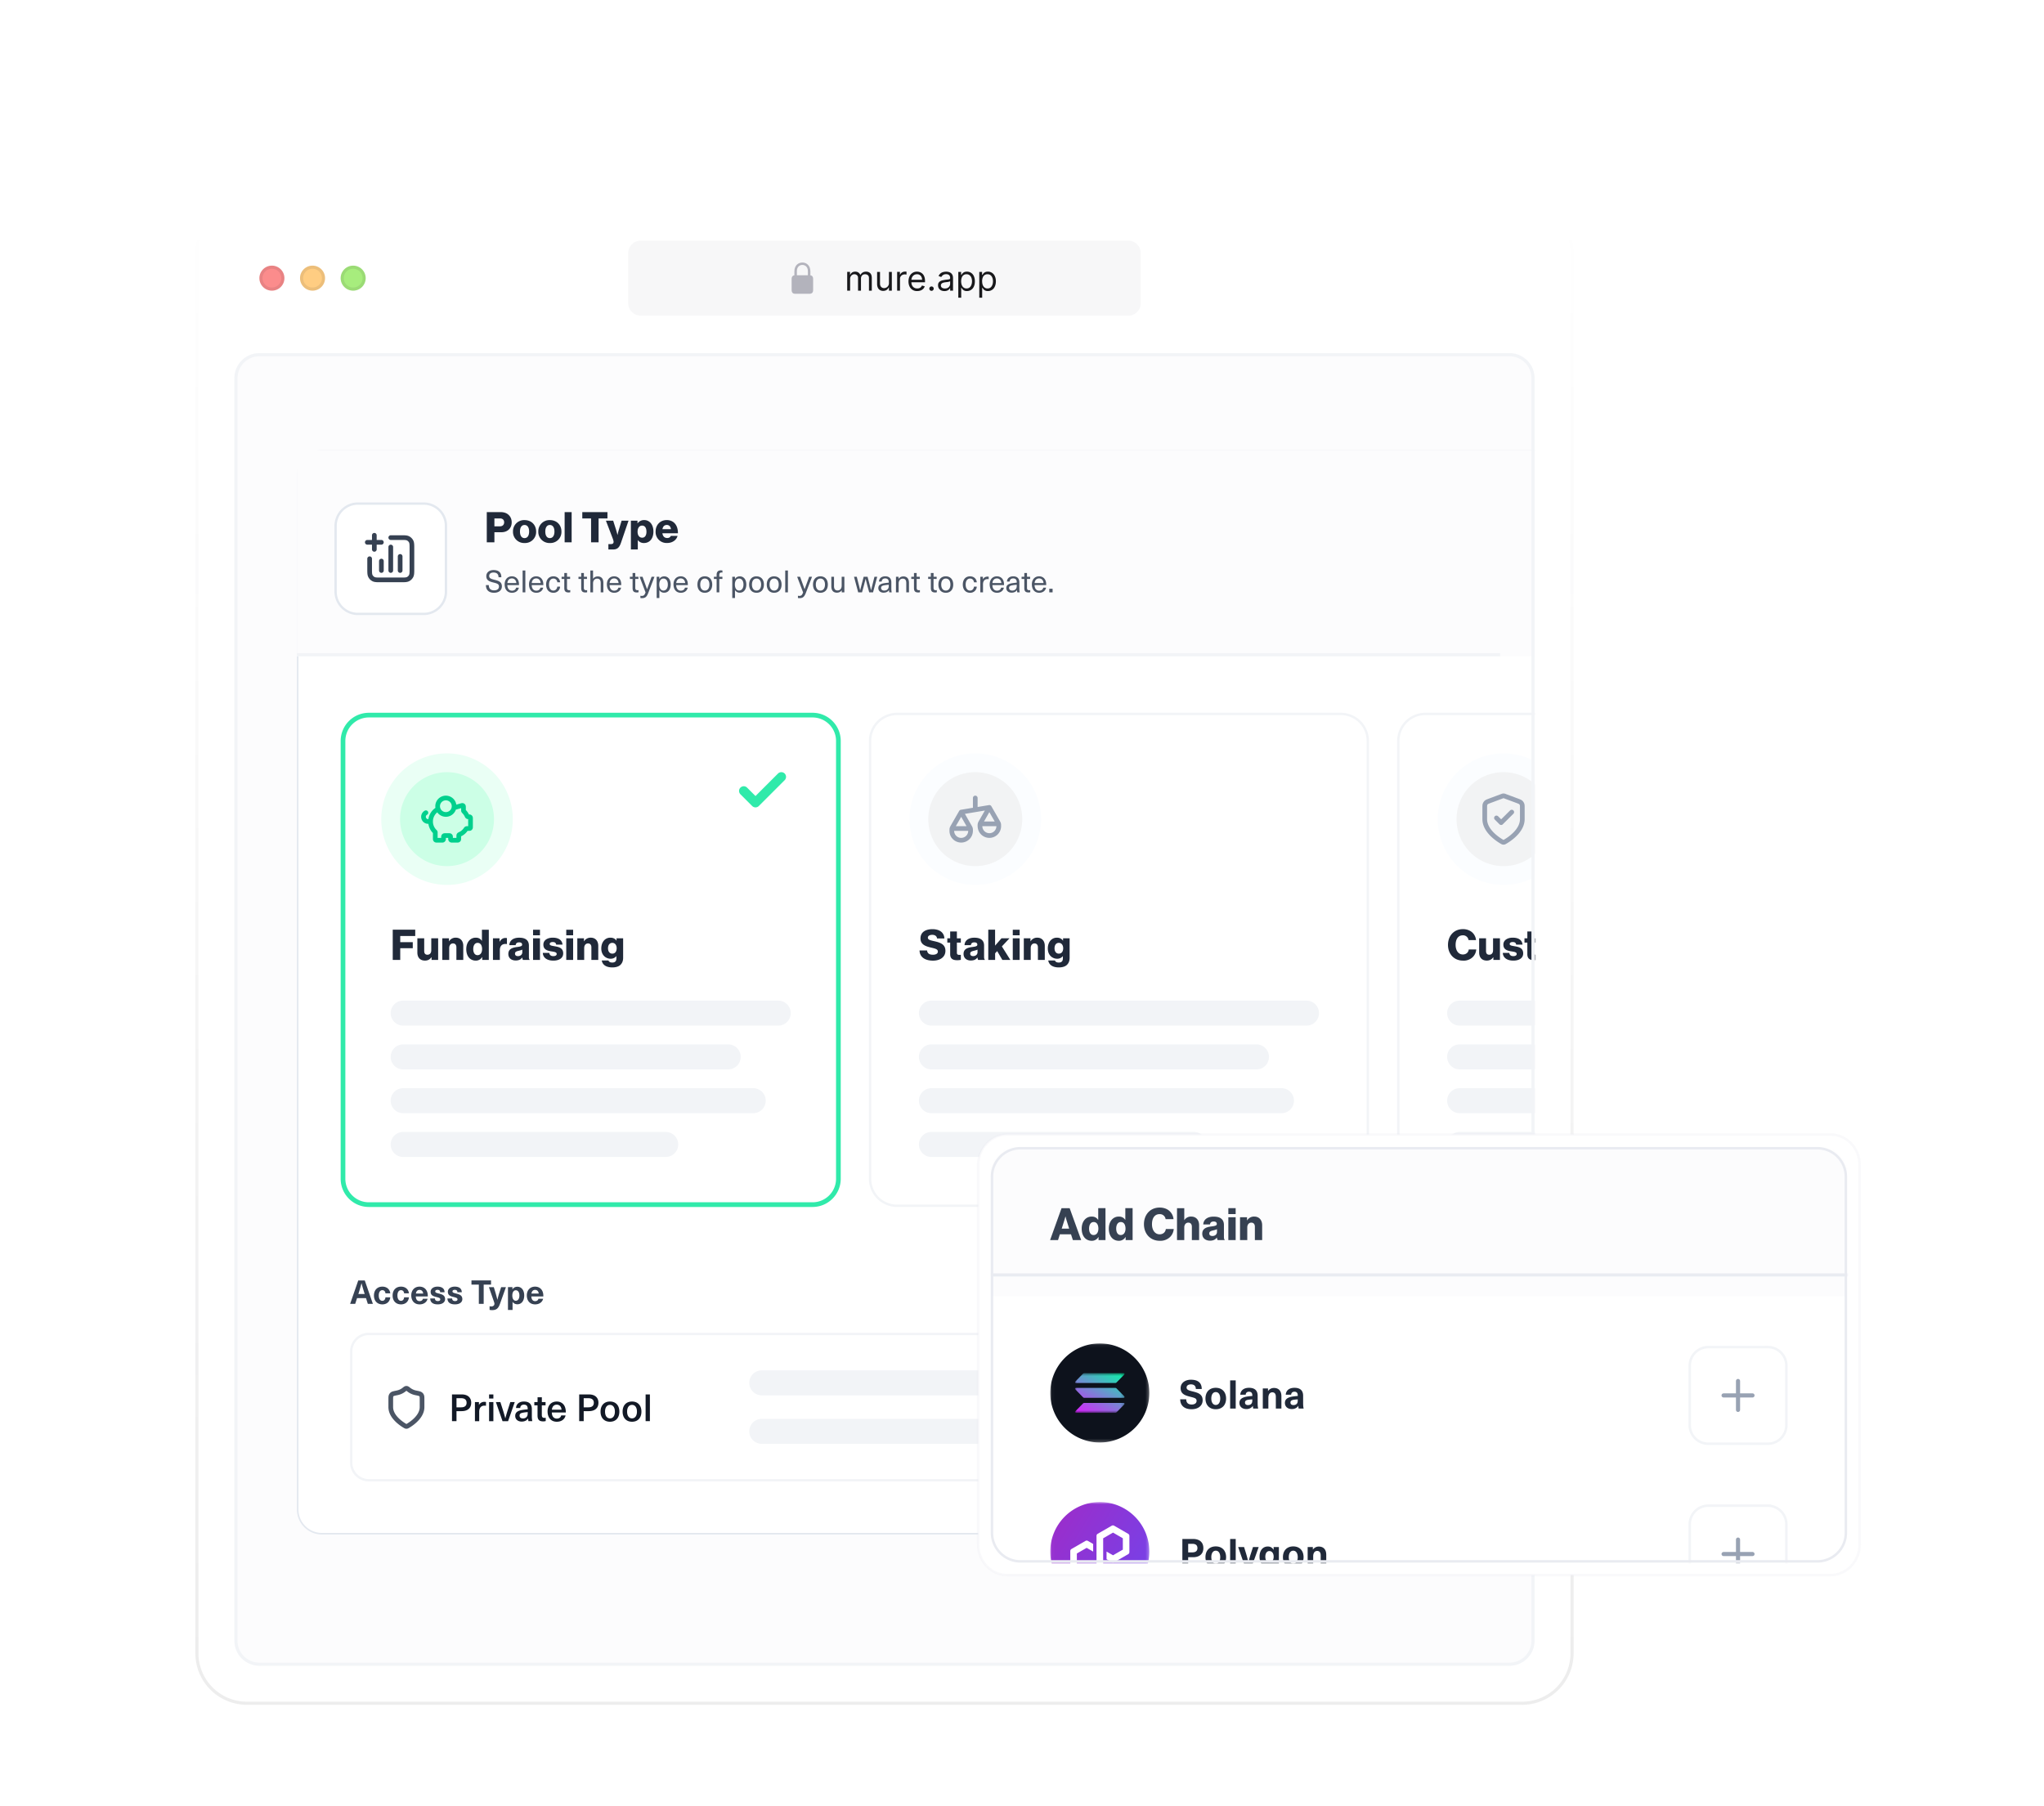 <svg width="654" height="578" fill="none" xmlns="http://www.w3.org/2000/svg"><g clip-path="url(#a)"><g filter="url(#b)"><path d="M487 49H79a16 16 0 0 0-16 16v448a16 16 0 0 0 16 16h408a16 16 0 0 0 16-16V65a16 16 0 0 0-16-16Z" fill="#fff"/><path d="M487 49H79a16 16 0 0 0-16 16v448a16 16 0 0 0 16 16h408a16 16 0 0 0 16-16V65a16 16 0 0 0-16-16Z" stroke="url(#c)" stroke-opacity=".08"/><mask id="d" style="mask-type:luminance" maskUnits="userSpaceOnUse" x="75" y="97" width="416" height="420"><path d="M483 97H83a8 8 0 0 0-8 8v404a8 8 0 0 0 8 8h400a8 8 0 0 0 8-8V105a8 8 0 0 0-8-8Z" fill="#fff"/></mask><g mask="url(#d)"><path d="M483 97H83a8 8 0 0 0-8 8v404a8 8 0 0 0 8 8h400a8 8 0 0 0 8-8V105a8 8 0 0 0-8-8Z" fill="#FCFCFD"/><path d="M628 128.25H103a7.75 7.75 0 0 0-7.75 7.75v331a7.75 7.75 0 0 0 7.75 7.75h525a7.75 7.75 0 0 0 7.75-7.75V136a7.75 7.75 0 0 0-7.75-7.75Z" fill="#fff"/><path d="M628 128.25H103a7.75 7.75 0 0 0-7.75 7.75v331a7.75 7.75 0 0 0 7.75 7.75h525a7.75 7.75 0 0 0 7.75-7.75V136a7.75 7.75 0 0 0-7.75-7.75Z" stroke="#E3E8EF" stroke-width=".5"/><path d="M624 128H95v66h529v-66Z" fill="#FCFCFD"/><g filter="url(#e)"><path d="M135.55 144h-21.04a7.51 7.51 0 0 0-7.51 7.51v21.04a7.51 7.51 0 0 0 7.51 7.52h21.04a7.51 7.51 0 0 0 7.52-7.52v-21.04a7.51 7.51 0 0 0-7.52-7.51Z" fill="#fff"/><path d="M135.55 144.38h-21.04a7.14 7.14 0 0 0-7.13 7.13v21.04c0 3.94 3.2 7.14 7.13 7.14h21.04c3.94 0 7.14-3.2 7.14-7.14v-21.04c0-3.94-3.2-7.13-7.14-7.13Z" stroke="#E3E8EF" stroke-width=".75"/><mask id="f" style="mask-type:luminance" maskUnits="userSpaceOnUse" x="116" y="153" width="19" height="19"><path d="M134.05 153.02h-18.03v18.03h18.03v-18.03Z" fill="#fff"/></mask><g mask="url(#f)"><path d="M125.03 155.27h3.16c1.26 0 1.9 0 2.38.25.42.21.76.56.98.98.25.48.25 1.12.25 2.38v6.3c0 1.27 0 1.9-.25 2.38-.22.43-.56.77-.99.99-.48.25-1.1.25-2.37.25h-6.31c-1.27 0-1.9 0-2.38-.25a2.25 2.25 0 0 1-.98-.99c-.25-.48-.25-1.1-.25-2.37v-3.16m3.76.75v3.01m6-4.5v4.5m-3-7.51v7.51m-5.26-6.76v-4.51m-2.25 2.25h4.5" stroke="#364152" stroke-width="1.5" stroke-linecap="round" stroke-linejoin="round"/></g></g><path d="M155.75 157.53v-9.67h4.36c1.17 0 2.04.33 2.63.9.63.58.98 1.4.98 2.38 0 1.85-1.29 3.16-3.28 3.16h-2.25v3.23h-2.44Zm2.44-5.12h1.77c.86 0 1.35-.52 1.35-1.29s-.5-1.24-1.35-1.24h-1.77v2.53Zm9.64 3.77c.96 0 1.47-.84 1.47-2.1 0-1.25-.51-2.1-1.47-2.1s-1.46.85-1.46 2.1c0 1.26.5 2.1 1.46 2.1Zm.01 1.57a3.55 3.55 0 0 1-3.7-3.66 3.55 3.55 0 0 1 3.7-3.67c2.23 0 3.7 1.58 3.7 3.67a3.53 3.53 0 0 1-3.7 3.66Zm8.09-1.57c.96 0 1.47-.84 1.47-2.1 0-1.25-.51-2.1-1.47-2.1s-1.46.85-1.46 2.1c0 1.26.5 2.1 1.46 2.1Zm.01 1.57a3.55 3.55 0 0 1-3.7-3.66 3.55 3.55 0 0 1 3.7-3.67c2.24 0 3.7 1.58 3.7 3.67a3.53 3.53 0 0 1-3.7 3.66Zm4.72-.22v-9.67h2.24v9.67h-2.24Zm8.46 0v-7.64h-2.81v-2.03h8.05v2.03h-2.84v7.64h-2.4Zm5.54 2.29v-1.72h.76c.65 0 .9-.25.9-.73 0-.3-.13-.7-.41-1.43l-2.04-5.33h2.32l.94 2.95c.21.67.43 1.6.43 1.6h.02s.2-.93.41-1.6l.9-2.95h2.21l-2.4 7.02c-.55 1.62-1.21 2.19-2.6 2.19h-1.44Zm7.2 0v-9.21h2.11v.84h.04a2.52 2.52 0 0 1 2.1-1.04c1.84 0 2.96 1.58 2.96 3.66 0 2.25-1.2 3.68-3.01 3.68a2.3 2.3 0 0 1-1.97-.93h-.02v3h-2.2Zm3.63-3.77c.84 0 1.35-.72 1.35-1.9 0-1.19-.45-1.97-1.4-1.97s-1.44.85-1.44 1.97c0 1.13.54 1.9 1.49 1.9Zm7.97 1.69a3.5 3.5 0 0 1-3.69-3.68c0-2.07 1.45-3.65 3.56-3.65.99 0 1.77.32 2.37.86.82.76 1.23 1.96 1.21 3.37h-4.97c.13.93.65 1.51 1.55 1.51.58 0 .96-.25 1.15-.69h2.15a2.82 2.82 0 0 1-1.16 1.64c-.58.4-1.29.64-2.16.64Zm-1.5-4.41h2.72c-.08-.83-.6-1.36-1.3-1.36-.85 0-1.28.53-1.43 1.36Z" fill="#202939"/><path d="M157.91 166.41c1.67 0 2.5.79 2.5 2.3h-.9c0-1.03-.58-1.52-1.6-1.52-.87 0-1.39.42-1.39 1.09 0 .74.54.96 1.69 1.24 1.32.32 2.37.66 2.37 2.1 0 1.25-.98 2.05-2.5 2.05-1.63 0-2.6-.84-2.6-2.45h.92c0 1.15.64 1.68 1.69 1.68 1 0 1.56-.47 1.56-1.24 0-.78-.58-.97-1.7-1.25-1.35-.34-2.35-.67-2.35-2.07 0-1.13.9-1.93 2.31-1.93Zm5.9 6.6c.73 0 1.2-.4 1.32-.97h.88c-.17.88-.92 1.63-2.2 1.63-1.47 0-2.34-1.07-2.34-2.7 0-1.47.86-2.56 2.31-2.56 1.13 0 1.93.67 2.18 1.74.07.28.1.64.1 1.07h-3.73c.04 1.22.67 1.78 1.48 1.78Zm-.03-3.93c-.8 0-1.35.53-1.44 1.48h2.87c-.1-.97-.66-1.48-1.43-1.48Zm4.3 4.45h-.86v-6.98h.87v6.98Zm3.52-.53c.73 0 1.2-.4 1.31-.96h.89c-.17.88-.93 1.63-2.2 1.63-1.47 0-2.34-1.07-2.34-2.7 0-1.47.86-2.56 2.31-2.56 1.13 0 1.92.67 2.18 1.74.07.28.1.64.1 1.07h-3.73c.04 1.22.67 1.78 1.48 1.78Zm-.03-3.92c-.8 0-1.35.53-1.44 1.48h2.86c-.09-.97-.66-1.48-1.42-1.48Zm5.52-.67c1.2 0 2.03.79 2.13 1.9h-.9c-.06-.7-.56-1.19-1.24-1.19-.88 0-1.42.73-1.42 1.92 0 1.2.54 1.93 1.42 1.93.68 0 1.17-.56 1.23-1.27h.9a2.06 2.06 0 0 1-2.12 1.97c-1.44 0-2.35-1.01-2.35-2.63 0-1.62.9-2.63 2.35-2.63Zm5.01 4.45c.13 0 .27-.02.36-.05v.7c-.15.04-.38.06-.55.06-.95 0-1.36-.4-1.36-1.43v-2.9h-.86v-.69h.86v-1.2h.87v1.2h.99v.69h-1v2.81c0 .57.2.8.7.8Zm5.4 0c.13 0 .27-.02.36-.05v.7c-.15.04-.38.06-.55.06-.95 0-1.35-.4-1.35-1.43v-2.9h-.87v-.69h.87v-1.2h.86v1.2h.99v.69h-1v2.81c0 .57.2.8.7.8Zm2.25-3.68h.02c.35-.5.9-.74 1.48-.74 1.14 0 1.8.69 1.8 2.05v3.04h-.85v-2.97c0-1.04-.44-1.41-1.15-1.41-.7 0-1.3.52-1.3 1.53v2.85h-.86v-6.98h.86v2.63Zm6.77 3.82c.73 0 1.2-.4 1.32-.96h.88c-.17.88-.92 1.63-2.2 1.63-1.47 0-2.34-1.07-2.34-2.7 0-1.47.86-2.56 2.31-2.56 1.13 0 1.93.67 2.18 1.74.07.28.1.64.1 1.07h-3.73c.04 1.22.67 1.78 1.48 1.78Zm-.03-3.92c-.8 0-1.35.53-1.44 1.48h2.87c-.1-.97-.66-1.48-1.43-1.48Zm7.46 3.78c.13 0 .27-.02.35-.05v.7c-.14.04-.37.06-.55.06-.95 0-1.35-.4-1.35-1.43v-2.9h-.86v-.69h.86v-1.2h.86v1.2h1v.69h-1v2.81c0 .57.2.8.7.8Zm5.45-4.3-2 5.2c-.49 1.27-.98 1.63-2.05 1.63a1.6 1.6 0 0 1-.45-.05v-.73c.12.04.26.06.41.06.66 0 .92-.23 1.24-1.12l-1.9-5h.94l1.43 3.96h.02l1.45-3.96h.91Zm3.1-.14c1.28 0 2.09 1.02 2.09 2.61 0 1.6-.81 2.62-2.08 2.62a1.7 1.7 0 0 1-1.52-.82h-.02v2.52h-.86v-6.8h.85v.72h.02c.27-.52.85-.85 1.52-.85Zm-.22.7c-.82 0-1.35.73-1.35 1.91 0 1.19.53 1.93 1.35 1.93.86 0 1.4-.76 1.4-1.93 0-1.16-.54-1.91-1.4-1.91Zm5.56 3.88c.72 0 1.2-.4 1.31-.96h.88c-.16.88-.92 1.63-2.2 1.63-1.47 0-2.34-1.07-2.34-2.7 0-1.47.86-2.56 2.32-2.56 1.12 0 1.92.67 2.17 1.74.07.28.1.64.1 1.07h-3.73c.04 1.22.67 1.78 1.49 1.78Zm-.03-3.92c-.8 0-1.36.53-1.45 1.48h2.87c-.09-.97-.66-1.48-1.42-1.48Zm7.7-.67c1.46 0 2.37 1 2.37 2.63s-.91 2.63-2.37 2.63-2.36-1-2.36-2.63.9-2.63 2.36-2.63Zm0 .71c-.9 0-1.46.73-1.46 1.92s.56 1.93 1.46 1.93c.91 0 1.47-.74 1.47-1.93s-.56-1.92-1.47-1.92Zm5.36-1.93c-.48 0-.73.22-.73.84v.52h1v.69h-1v4.3h-.85v-4.3h-.87v-.69h.87v-.62c0-.96.48-1.43 1.36-1.43.18 0 .38.02.5.05v.67a1.08 1.08 0 0 0-.28-.03Zm5.83 1.23c1.27 0 2.09 1.02 2.09 2.61 0 1.6-.82 2.62-2.08 2.62a1.7 1.7 0 0 1-1.53-.82h-.01v2.52h-.87v-6.8h.86v.72h.02c.26-.52.85-.85 1.52-.85Zm-.22.7c-.82 0-1.35.73-1.35 1.91 0 1.19.53 1.93 1.35 1.93.85 0 1.4-.76 1.4-1.93 0-1.16-.55-1.91-1.4-1.91Zm5.57-.7c1.46 0 2.37 1 2.37 2.62 0 1.63-.9 2.63-2.37 2.63-1.46 0-2.36-1-2.36-2.63s.9-2.63 2.36-2.63Zm0 .7c-.9 0-1.46.73-1.46 1.92s.56 1.93 1.46 1.93c.91 0 1.47-.74 1.47-1.93s-.56-1.92-1.47-1.92Zm5.64-.7c1.46 0 2.38 1 2.38 2.62 0 1.63-.92 2.63-2.38 2.63s-2.36-1-2.36-2.63.9-2.63 2.36-2.63Zm0 .7c-.9 0-1.46.73-1.46 1.92s.56 1.93 1.46 1.93c.91 0 1.47-.74 1.47-1.93s-.56-1.92-1.47-1.92Zm4.41 4.41h-.86v-6.98h.86v6.98Zm7.72-4.98-2 5.2c-.5 1.28-.99 1.64-2.06 1.64a1.6 1.6 0 0 1-.45-.05v-.73c.12.04.26.06.42.06.65 0 .9-.23 1.23-1.12l-1.9-5h.94l1.43 3.96h.02l1.45-3.96h.92Zm2.67-.14c1.46 0 2.38 1 2.38 2.63s-.92 2.63-2.38 2.63-2.36-1-2.36-2.63.9-2.63 2.36-2.63Zm0 .71c-.9 0-1.46.73-1.46 1.92s.56 1.93 1.46 1.93c.91 0 1.47-.74 1.47-1.93s-.56-1.92-1.47-1.92Zm5.3 4.52c-1.15 0-1.8-.68-1.8-2.05v-3.04h.86v2.97c0 1.04.43 1.41 1.15 1.41.7 0 1.3-.53 1.3-1.53v-2.85h.86v4.98h-.84v-.65h-.02c-.3.46-.85.76-1.52.76Zm11.55-.1h-1.23l-.6-2.16-.54-2.16h-.02l-.55 2.16-.59 2.15h-1.23l-1.33-4.98h.88l.52 2.08c.2.74.38 1.5.55 2.24h.02l.55-2.2.57-2.12h1.24l.57 2.13.55 2.19h.01l.56-2.24.52-2.08h.88l-1.33 4.98Zm3.9-5.13c1.21 0 1.95.62 1.95 1.94v1.9c0 .56.05.98.12 1.28h-.78c-.05-.22-.07-.5-.07-.72h-.02c-.34.53-.92.83-1.73.83-1.04 0-1.68-.62-1.68-1.46 0-.82.46-1.34 1.89-1.57.44-.07 1.05-.14 1.44-.17v-.2c0-.82-.46-1.16-1.13-1.16-.72 0-1.1.4-1.13 1h-.87c.05-.95.74-1.67 2-1.67Zm1.12 3v-.3c-.38.02-.92.08-1.3.15-.86.13-1.15.37-1.15.86 0 .51.37.85 1.02.85.4 0 .78-.13 1.03-.39.3-.31.4-.59.4-1.18Zm4.67-2.97c1.14 0 1.8.69 1.8 2.05v3.04h-.86v-2.97c0-1.04-.43-1.41-1.14-1.41-.7 0-1.3.53-1.3 1.53v2.85h-.86v-4.98h.83v.66h.02c.3-.46.85-.77 1.51-.77Zm4.95 4.42c.13 0 .26-.02.35-.05v.7c-.14.04-.37.06-.55.06-.95 0-1.35-.4-1.35-1.43v-2.9h-.86v-.69h.86v-1.2h.86v1.2h1v.69h-1v2.81c0 .57.19.8.69.8Zm5.4 0c.13 0 .27-.02.36-.05v.7c-.15.04-.38.06-.55.06-.95 0-1.36-.4-1.36-1.43v-2.9h-.86v-.69h.86v-1.2h.87v1.2h.99v.69h-1v2.81c0 .57.2.8.7.8Zm3.24-4.45c1.46 0 2.37 1 2.37 2.63s-.91 2.63-2.37 2.63c-1.47 0-2.37-1-2.37-2.63s.9-2.63 2.37-2.63Zm0 .71c-.9 0-1.47.73-1.47 1.92s.56 1.93 1.47 1.93c.9 0 1.47-.74 1.47-1.93s-.56-1.92-1.47-1.92Zm7.78-.7c1.2 0 2.03.78 2.13 1.9h-.9c-.06-.71-.55-1.2-1.24-1.2-.88 0-1.42.73-1.42 1.92 0 1.2.54 1.93 1.42 1.93.69 0 1.18-.56 1.24-1.27h.9a2.06 2.06 0 0 1-2.13 1.97c-1.44 0-2.34-1.01-2.34-2.63 0-1.62.9-2.63 2.34-2.63Zm5.58.08c.1 0 .25.01.36.04v.78l-.34-.03c-.95 0-1.48.6-1.48 1.7v2.54h-.86v-4.98h.82v.77h.02c.34-.55.84-.82 1.48-.82ZM319 173c.73 0 1.2-.4 1.32-.96h.88c-.16.88-.92 1.63-2.2 1.63-1.47 0-2.34-1.07-2.34-2.7 0-1.47.86-2.56 2.31-2.56 1.13 0 1.93.67 2.18 1.74.07.28.1.64.1 1.07h-3.73c.04 1.22.67 1.78 1.48 1.78Zm-.02-3.92c-.8 0-1.36.53-1.45 1.48h2.87c-.1-.97-.66-1.48-1.43-1.48Zm5.21-.67c1.22 0 1.96.62 1.96 1.94v1.9c0 .56.05.98.12 1.28h-.78c-.05-.22-.07-.5-.07-.72h-.02c-.35.53-.92.83-1.73.83-1.04 0-1.69-.62-1.69-1.46 0-.82.46-1.34 1.9-1.57.44-.07 1.05-.14 1.44-.17v-.2c0-.82-.46-1.16-1.13-1.16-.72 0-1.1.4-1.14 1h-.86c.05-.95.74-1.67 2-1.67Zm1.13 3v-.3c-.38.02-.92.08-1.3.15-.86.13-1.15.37-1.15.86 0 .51.37.85 1.02.85.4 0 .78-.13 1.03-.39.3-.31.4-.59.4-1.18Zm3.97 1.45c.12 0 .26-.02.35-.05v.7c-.15.04-.37.06-.55.06-.95 0-1.35-.4-1.35-1.43v-2.9h-.87v-.69h.87v-1.2h.86v1.2h1v.69h-1v2.81c0 .57.19.8.69.8Zm3.21.14c.73 0 1.2-.4 1.31-.96h.89c-.17.88-.92 1.63-2.2 1.63-1.47 0-2.34-1.07-2.34-2.7 0-1.47.86-2.56 2.31-2.56 1.13 0 1.92.67 2.18 1.74.07.28.1.64.1 1.07h-3.73c.04 1.22.67 1.78 1.48 1.78Zm-.03-3.92c-.8 0-1.35.53-1.44 1.48h2.86c-.08-.97-.65-1.48-1.42-1.48Zm4.31 4.45h-1.05v-1.14h1.06v1.14Z" fill="#4B5565"/><path d="M95 193.5h385" stroke="#F2F4F7"/><path d="M259.98 212.82H118.02a8.27 8.27 0 0 0-8.27 8.26v140.1c0 4.57 3.7 8.27 8.27 8.27h141.96c4.57 0 8.27-3.7 8.27-8.27v-140.1c0-4.56-3.7-8.26-8.27-8.26Z" fill="#fff"/><path d="M259.98 212.82H118.02a8.27 8.27 0 0 0-8.27 8.26v140.1c0 4.57 3.7 8.27 8.27 8.27h141.96c4.57 0 8.27-3.7 8.27-8.27v-140.1c0-4.56-3.7-8.26-8.27-8.26Z" stroke="#30EAAA" stroke-width="1.5"/><path d="M143.03 228.07a18.03 18.03 0 0 0 0 36.07 18.03 18.03 0 1 0 0-36.07Z" fill="#CCFFE6"/><path d="M143.03 228.07a18.03 18.03 0 0 0 0 36.07 18.03 18.03 0 1 0 0-36.07Z" stroke="#EAFFF5" stroke-width="6.01"/><mask id="g" style="mask-type:luminance" maskUnits="userSpaceOnUse" x="134" y="237" width="19" height="19"><path d="M152.05 237.08h-18.03v18.04h18.03v-18.04Z" fill="#fff"/></mask><g mask="url(#g)"><path d="M137.77 246.85a4.5 4.5 0 0 0 1.45 3.33l.05.11v1.97c0 .21 0 .32.05.4.03.07.1.13.16.16.08.04.19.04.4.04h1.43c.2 0 .31 0 .4-.04.06-.03.12-.1.16-.16.04-.08.04-.19.04-.4v-.3c0-.21 0-.31.04-.4.03-.07.1-.12.16-.16.08-.04.19-.04.4-.04h1.05c.21 0 .31 0 .4.04.07.04.12.1.16.16.04.09.04.19.04.4v.3c0 .21 0 .32.04.4.04.07.1.13.17.16.08.04.18.04.4.04h1.42c.21 0 .31 0 .4-.04.07-.03.12-.1.16-.16.04-.08.04-.19.04-.4v-.73c0-.15 0-.23.02-.29.02-.06.05-.1.1-.14.04-.05.12-.09.27-.16a4.53 4.53 0 0 0 1.83-1.54c.08-.12.12-.18.16-.21a.35.35 0 0 1 .13-.07c.05-.02.11-.02.24-.02h.4c.22 0 .32 0 .4-.03.07-.04.13-.1.17-.17.04-.08.04-.19.04-.4v-2.56c0-.2 0-.3-.04-.38a.38.38 0 0 0-.17-.17c-.08-.04-.18-.04-.38-.04-.15 0-.22 0-.28-.02a.35.35 0 0 1-.15-.1 1.11 1.11 0 0 1-.15-.27 4.52 4.52 0 0 0-.9-1.28l-.13-.16a.35.35 0 0 1-.05-.1v-1.03c0-.27 0-.4-.06-.5a.38.38 0 0 0-.22-.16c-.1-.03-.23 0-.5.08l-1.78.51-.06.02H145.26m-7.49 4.51a4.5 4.5 0 0 1 2.41-3.99m-2.4 4h-.76a1.5 1.5 0 0 1-.75-2.81m9.02-2.08a2.63 2.63 0 1 1-5.26 0 2.63 2.63 0 0 1 5.26 0Z" stroke="#00D08D" stroke-width="1.5" stroke-linecap="round" stroke-linejoin="round"/></g><path d="m250 232.57-8.27 8.27-3.76-3.76" stroke="#30EAAA" stroke-width="3.01" stroke-linecap="round" stroke-linejoin="round"/><path d="M125.66 291.16v-9.68h7.2v2.02h-4.8v1.96h4.01v1.94h-4.01v3.76h-2.4Zm10.31.2c-1.6 0-2.43-1.04-2.43-2.59v-4.54h2.19v4.08c0 .76.34 1.18 1.04 1.18.76 0 1.22-.57 1.22-1.4v-3.86h2.2v6.93h-2.1v-.86h-.05c-.5.68-1.1 1.06-2.07 1.06Zm5.55-.2v-6.93h2.13v.95h.04a2.43 2.43 0 0 1 2.13-1.15c1.52 0 2.41 1.08 2.41 2.62v4.5h-2.2v-4.05c0-.73-.37-1.23-1.09-1.23-.73 0-1.21.6-1.21 1.46v3.83h-2.2Zm10.7.21c-1.77 0-3.03-1.36-3.03-3.68 0-2.16 1.25-3.66 3.03-3.66.98 0 1.53.4 1.94.99h.04v-3.53h2.2v9.67h-2.1v-.94h-.03a2.28 2.28 0 0 1-2.05 1.15Zm.57-1.74c.92 0 1.46-.8 1.46-1.94 0-1.16-.47-2-1.43-2-.88 0-1.4.81-1.4 1.98 0 1.2.52 1.96 1.37 1.96Zm4.94 1.53v-6.93h2.1v1.08h.05c.49-.82 1.05-1.19 1.9-1.19.2 0 .33.02.42.06v1.89h-.05c-1.35-.19-2.22.47-2.22 1.98v3.1h-2.2Zm7.29.17c-1.38 0-2.37-.74-2.37-2.1 0-1.54 1.22-2 2.65-2.19 1.3-.16 1.76-.3 1.76-.77 0-.44-.28-.74-.94-.74-.7 0-1.06.31-1.13.9h-2.03c.06-1.3 1.04-2.39 3.14-2.39 1.04 0 1.75.2 2.25.57.6.43.88 1.1.88 1.97v3.5c0 .55.05.86.24.98v.1h-2.14c-.1-.15-.17-.42-.23-.78h-.02c-.41.59-1.02.95-2.06.95Zm.7-1.4c.83 0 1.4-.5 1.4-1.25v-.82c-.29.14-.7.25-1.14.36-.85.19-1.2.4-1.2.93 0 .56.4.78.94.78Zm4.84 1.23v-6.93h2.21v6.93h-2.2Zm0-7.89v-1.78h2.21v1.78h-2.2Zm6.49 8.1c-2.03 0-3.3-.93-3.37-2.46h2.08c.08.69.54 1.03 1.27 1.03.67 0 1.09-.25 1.09-.7 0-.61-.84-.68-1.76-.84-1.2-.2-2.5-.53-2.5-2.15 0-1.46 1.36-2.22 3-2.22 1.96 0 3.01.85 3.12 2.22h-2.03c-.08-.63-.5-.82-1.1-.82-.55 0-.97.2-.97.64 0 .49.79.56 1.67.72 1.21.2 2.65.51 2.65 2.28 0 1.52-1.34 2.3-3.15 2.3Zm4.13-.21v-6.93h2.2v6.93h-2.2Zm0-7.89v-1.78h2.2v1.78h-2.2Zm3.54 7.89v-6.93h2.12v.95h.04a2.43 2.43 0 0 1 2.14-1.15c1.51 0 2.4 1.08 2.4 2.62v4.5h-2.2v-4.05c0-.73-.37-1.23-1.08-1.23-.73 0-1.22.6-1.22 1.46v3.83h-2.2Zm11.2 2.39c-1.9 0-3.16-.79-3.38-2.23h2.14c.12.36.48.67 1.21.67.94 0 1.33-.48 1.33-1.32v-.7h-.06c-.4.47-.93.8-1.77.8-1.55 0-3-1.16-3-3.28 0-2.03 1.19-3.46 2.9-3.46.93 0 1.55.36 1.96.95h.02v-.75h2.11v6.25c0 1.04-.36 1.8-.92 2.3-.6.54-1.51.77-2.54.77Zm-.01-4.41c.96 0 1.4-.76 1.4-1.73 0-.93-.48-1.72-1.4-1.72-.83 0-1.37.68-1.37 1.73 0 1.04.54 1.72 1.37 1.72Z" fill="#202939"/><path d="M249 304.17H129a4 4 0 0 0 0 8h120a4 4 0 0 0 0-8ZM233 318.18H129a4 4 0 0 0 0 8h104a4 4 0 0 0 0-8ZM241 332.19H129a4 4 0 0 0 0 8h112a4 4 0 0 0 0-8ZM213 346.2h-84a4 4 0 0 0 0 8h84a4 4 0 0 0 0-8Z" fill="#F2F4F7"/><path d="M429 212.44H287.03a8.64 8.64 0 0 0-8.64 8.64v140.1a8.64 8.64 0 0 0 8.64 8.64H429a8.64 8.64 0 0 0 8.64-8.64v-140.1a8.64 8.64 0 0 0-8.64-8.64Z" stroke="#F2F4F7" stroke-width=".75"/><path d="M312.05 228.07a18.03 18.03 0 0 0 0 36.07 18.03 18.03 0 0 0 0-36.07Z" fill="#F2F3F4"/><path d="M312.05 228.07a18.03 18.03 0 0 0 0 36.07 18.03 18.03 0 0 0 0-36.07Z" stroke="#FBFDFF" stroke-width="6.01"/><mask id="h" style="mask-type:luminance" maskUnits="userSpaceOnUse" x="303" y="237" width="19" height="19"><path d="M321.07 237.08h-18.04v18.04h18.04v-18.04Z" fill="#fff"/></mask><g mask="url(#h)"><path d="M304.54 249.86v-.12l.01-.47.08-.3.22-.42 2.7-4.7m-3.01 6a3 3 0 0 0 6 0m-6 0v-.14c0-.21 0-.32.04-.4.03-.07.1-.13.16-.16.08-.05.19-.05.4-.05h4.8c.22 0 .32 0 .4.05.07.03.13.09.17.16.04.08.04.19.04.4v.15m-3-6.01 2.68 4.7c.12.2.18.31.22.42.04.1.06.2.08.3.02.12.02.24.02.47v.12m-3-6.01 9-1.5m0 0-2.68 4.7c-.12.2-.18.3-.22.42-.04.1-.06.2-.08.3-.02.11-.02.23-.02.47v.11m3-6 2.7 4.7c.12.2.17.3.22.42l.08.3.01.47v.11m-6 0a3 3 0 1 0 6 0m-6 0v-.15c0-.2 0-.31.03-.4.04-.06.1-.12.17-.16.08-.04.18-.04.4-.04h4.8c.21 0 .32 0 .4.04.07.04.13.1.16.17.04.08.04.18.04.4v.14m-7.51-9.01v3.75" stroke="#98A2B3" stroke-width="1.5" stroke-linecap="round" stroke-linejoin="round"/></g><path d="M298.53 291.38c-2.57 0-4.26-1.13-4.31-3.27h2.4c.12.98.75 1.38 1.9 1.38.79 0 1.56-.28 1.56-1.01 0-.77-.79-.94-2.11-1.26-1.68-.4-3.45-.9-3.45-2.94 0-2.06 1.67-2.97 3.84-2.97 2.1 0 3.72.95 3.81 2.98h-2.34c-.1-.75-.66-1.17-1.55-1.17-.84 0-1.4.37-1.4.9 0 .68.75.85 2.2 1.17 1.8.42 3.42.98 3.42 3.04 0 2.03-1.73 3.15-3.97 3.15Zm7.7-.14c-1.29 0-2.21-.42-2.21-1.91v-3.72h-.92v-1.38h.92v-2.19h2.15v2.2h1.26v1.37h-1.26v3.25c0 .54.3.67.77.67l.49-.01v1.6c-.2.06-.61.12-1.2.12Zm4.44.1c-1.38 0-2.37-.75-2.37-2.12 0-1.53 1.22-1.99 2.65-2.18 1.3-.16 1.76-.3 1.76-.77 0-.44-.29-.74-.95-.74-.7 0-1.05.31-1.12.9h-2.03c.05-1.3 1.04-2.39 3.14-2.39 1.04 0 1.74.2 2.24.57.6.43.88 1.1.88 1.97v3.5c0 .55.06.86.25.98v.1h-2.14c-.11-.15-.18-.42-.23-.78h-.03c-.4.59-1.01.95-2.05.95Zm.7-1.41c.82 0 1.4-.5 1.4-1.25v-.82c-.3.14-.7.25-1.14.36-.86.19-1.2.4-1.2.93 0 .56.4.78.94.78Zm4.84 1.23v-9.68h2.18v5.1l2.05-2.35H323l-2.44 2.6 2.72 4.33h-2.56l-1.66-2.83-.66.7v2.13h-2.18Zm7.84 0v-6.93h2.2v6.93h-2.2Zm0-7.89v-1.78h2.2v1.78h-2.2Zm3.53 7.89v-6.93h2.13v.95h.04a2.43 2.43 0 0 1 2.13-1.15c1.52 0 2.41 1.08 2.41 2.62v4.5h-2.2v-4.05c0-.73-.37-1.23-1.09-1.23-.73 0-1.21.6-1.21 1.46v3.83h-2.2Zm11.2 2.39c-1.9 0-3.16-.79-3.38-2.23h2.14c.12.36.49.67 1.22.67.93 0 1.32-.48 1.32-1.32v-.7h-.05c-.4.47-.93.8-1.77.8-1.56 0-3-1.16-3-3.28 0-2.03 1.19-3.46 2.9-3.46.92 0 1.54.36 1.95.95h.03v-.75h2.1v6.25c0 1.04-.36 1.8-.91 2.3-.61.54-1.52.77-2.54.77Zm0-4.41c.95 0 1.4-.76 1.4-1.73 0-.93-.49-1.72-1.4-1.72-.83 0-1.37.68-1.37 1.73 0 1.04.54 1.72 1.36 1.72Z" fill="#202939"/><path d="M418.02 304.17h-120a4 4 0 0 0 0 8h120a4 4 0 0 0 0-8ZM402.02 318.18h-104a4 4 0 0 0 0 8h104a4 4 0 0 0 0-8ZM410.02 332.19h-112a4 4 0 0 0 0 8h112a4 4 0 0 0 0-8ZM382.02 346.2h-84a4 4 0 0 0 0 8h84a4 4 0 0 0 0-8Z" fill="#F2F4F7"/><path d="M598.02 212.44H456.05a8.64 8.64 0 0 0-8.64 8.64v140.1a8.64 8.64 0 0 0 8.64 8.64h141.97a8.64 8.64 0 0 0 8.64-8.64v-140.1a8.64 8.64 0 0 0-8.64-8.64Z" stroke="#F2F4F7" stroke-width=".75"/><path d="M481.07 228.07a18.03 18.03 0 0 0 0 36.07 18.03 18.03 0 0 0 0-36.07Z" fill="#F2F3F4"/><path d="M481.07 228.07a18.03 18.03 0 0 0 0 36.07 18.03 18.03 0 0 0 0-36.07Z" stroke="#FBFDFF" stroke-width="6.01"/><mask id="i" style="mask-type:luminance" maskUnits="userSpaceOnUse" x="472" y="237" width="19" height="19"><path d="M490.08 237.08h-18.03v18.04h18.03v-18.04Z" fill="#fff"/></mask><g mask="url(#i)"><path d="m478.81 245.72 1.5 1.5 3.39-3.37m3.38 2.25c0 3.69-4.02 6.37-5.49 7.22-.16.1-.25.15-.37.18a.83.83 0 0 1-.31 0c-.12-.03-.2-.08-.37-.18-1.46-.85-5.48-3.53-5.48-7.22v-3.6c0-.6 0-.9.1-1.15.08-.23.22-.43.4-.6.21-.18.5-.28 1.06-.5l4.02-1.5c.16-.06.24-.1.32-.1a.77.77 0 0 1 .21 0c.08 0 .16.04.32.1l4.03 1.5c.56.22.84.32 1.05.5.18.17.32.37.41.6.1.25.1.56.1 1.16v3.59Z" stroke="#98A2B3" stroke-width="1.5" stroke-linecap="round" stroke-linejoin="round"/></g><path d="M468.08 291.37c-2.84 0-4.78-2.12-4.78-5.02 0-2.88 1.88-5.05 4.76-5.05a4.5 4.5 0 0 1 2.76.85 3.8 3.8 0 0 1 1.45 2.66h-2.4a1.75 1.75 0 0 0-1.82-1.53c-1.57 0-2.31 1.32-2.31 3.07 0 1.78.9 3.06 2.32 3.06 1.07 0 1.78-.68 1.88-1.6h2.4a3.8 3.8 0 0 1-1.16 2.47 4.21 4.21 0 0 1-3.1 1.1Zm7.63-.01c-1.6 0-2.44-1.04-2.44-2.59v-4.54h2.2v4.08c0 .76.33 1.18 1.04 1.18.75 0 1.21-.57 1.21-1.4v-3.86h2.2v6.93h-2.1v-.86h-.04c-.5.68-1.11 1.06-2.07 1.06Zm8.5.01c-2.03 0-3.3-.93-3.37-2.46h2.08c.08.69.54 1.03 1.27 1.03.67 0 1.09-.25 1.09-.7 0-.61-.84-.68-1.76-.84-1.2-.2-2.5-.53-2.5-2.15 0-1.46 1.36-2.22 3-2.22 1.96 0 3.01.85 3.12 2.22h-2.03c-.08-.63-.5-.82-1.1-.82-.55 0-.97.2-.97.64 0 .49.79.56 1.67.72 1.22.2 2.65.51 2.65 2.28 0 1.52-1.34 2.3-3.15 2.3Zm6.68-.13c-1.28 0-2.2-.42-2.2-1.91v-3.72h-.92v-1.38h.92v-2.19h2.15v2.2h1.26v1.37h-1.26v3.25c0 .54.3.67.77.67l.49-.01v1.6c-.2.06-.61.12-1.2.12Zm5.58-1.44c.96 0 1.48-.84 1.48-2.1 0-1.25-.52-2.1-1.48-2.1s-1.46.85-1.46 2.1c0 1.26.5 2.1 1.46 2.1Zm.02 1.57a3.55 3.55 0 0 1-3.7-3.66 3.55 3.55 0 0 1 3.7-3.67c2.23 0 3.69 1.58 3.69 3.67a3.53 3.53 0 0 1-3.7 3.66Zm7.42 0c-1.77 0-3.03-1.36-3.03-3.68 0-2.16 1.25-3.66 3.03-3.66.98 0 1.53.4 1.94.99h.04v-3.53h2.2v9.67H506v-.94h-.03a2.28 2.28 0 0 1-2.05 1.15Zm.57-1.74c.92 0 1.46-.8 1.46-1.94 0-1.16-.47-2-1.43-2-.88 0-1.4.81-1.4 1.98 0 1.2.52 1.96 1.37 1.96Zm4.94 1.53v-6.93h2.2v6.93h-2.2Zm0-7.89v-1.78h2.2v1.78h-2.2Zm5.57 8.06c-1.38 0-2.36-.74-2.36-2.1 0-1.54 1.21-2 2.65-2.19 1.3-.16 1.75-.3 1.75-.77 0-.44-.28-.74-.94-.74-.7 0-1.06.31-1.12.9h-2.03c.05-1.3 1.04-2.39 3.13-2.39 1.05 0 1.75.2 2.25.57.6.43.88 1.1.88 1.97v3.5c0 .55.05.86.24.98v.1h-2.14c-.1-.15-.17-.42-.22-.78h-.03c-.4.59-1.02.95-2.06.95Zm.7-1.4c.83 0 1.4-.5 1.4-1.25v-.82c-.29.14-.7.25-1.14.36-.85.19-1.2.4-1.2.93 0 .56.4.78.95.78Zm4.85 1.23v-6.93h2.12v.95h.04a2.43 2.43 0 0 1 2.14-1.15c1.51 0 2.4 1.08 2.4 2.62v4.5h-2.2v-4.05c0-.73-.36-1.23-1.08-1.23-.73 0-1.22.6-1.22 1.46v3.83h-2.2Z" fill="#202939"/><path d="M587.03 304.17h-120a4 4 0 0 0 0 8h120a4 4 0 0 0 0-8ZM571.03 318.18h-104a4 4 0 0 0 0 8h104a4 4 0 0 0 0-8ZM579.03 332.19h-112a4 4 0 0 0 0 8h112a4 4 0 0 0 0-8ZM551.03 346.2h-84a4 4 0 0 0 0 8h84a4 4 0 0 0 0-8Z" fill="#F2F4F7"/><path d="M117.11 399.37h-2.87l-.59 1.83h-1.62l2.6-7.49h2.08l2.6 7.49h-1.62l-.58-1.83Zm-.42-1.33-.16-.49c-.3-.97-.6-1.96-.85-2.93h-.02a61.8 61.8 0 0 1-.84 2.93l-.16.5h2.03Zm5.66-2.35c1.44 0 2.4.9 2.52 2.15h-1.54c-.05-.63-.43-1.02-1-1.02-.71 0-1.14.66-1.14 1.7 0 1.06.43 1.71 1.14 1.71.57 0 .95-.43 1-1.12h1.54c-.12 1.35-1.08 2.26-2.53 2.26-1.63 0-2.69-1.12-2.69-2.84 0-1.73 1.06-2.84 2.7-2.84Zm5.96 0c1.44 0 2.41.9 2.53 2.15h-1.54c-.05-.63-.43-1.02-1-1.02-.71 0-1.14.66-1.14 1.7 0 1.06.43 1.71 1.14 1.71.57 0 .95-.43 1-1.12h1.54c-.12 1.35-1.09 2.26-2.53 2.26-1.63 0-2.69-1.12-2.69-2.84 0-1.73 1.06-2.84 2.7-2.84Zm5.94 4.64c.59 0 .98-.32 1.05-.75h1.5c-.2.98-1.13 1.79-2.55 1.79-1.68 0-2.66-1.18-2.66-2.88 0-1.58.98-2.8 2.65-2.8 1.23 0 2.13.7 2.47 1.78.12.36.17.77.17 1.36h-3.84c.04 1.1.58 1.5 1.21 1.5Zm-.01-3.6c-.6 0-1.05.37-1.17 1.18h2.34c-.1-.81-.58-1.18-1.17-1.18Zm5.75-1.04c1.4 0 2.25.62 2.25 1.8h-1.41c0-.54-.32-.77-.84-.77-.48 0-.73.19-.73.5 0 .37.34.47 1.15.68.95.25 2 .5 2 1.8 0 1-.9 1.67-2.35 1.67-1.49 0-2.4-.61-2.4-1.9h1.5c0 .53.32.84.93.84.51 0 .78-.2.78-.52 0-.46-.4-.56-1.23-.78-.9-.23-1.85-.44-1.85-1.68 0-.96.88-1.64 2.2-1.64Zm5.52 0c1.4 0 2.24.62 2.24 1.8h-1.4c0-.54-.32-.77-.85-.77-.47 0-.72.19-.72.5 0 .37.33.47 1.14.68.96.25 2.01.5 2.01 1.8 0 1-.9 1.67-2.36 1.67-1.48 0-2.4-.61-2.4-1.9h1.5c0 .53.33.84.94.84.51 0 .77-.2.77-.52 0-.46-.4-.56-1.23-.78-.89-.23-1.85-.44-1.85-1.68 0-.96.89-1.64 2.21-1.64Zm11.6-.65h-2.35v6.16h-1.55v-6.16h-2.36v-1.33h6.26v1.33Zm4.77.82-1.92 5.37c-.53 1.5-1.2 1.98-2.54 1.98-.27 0-.55-.03-.77-.08v-1.18c.15.05.35.08.57.08.59 0 .98-.34.98-.86 0-.2-.05-.37-.26-.97l-1.51-4.34H158l.54 1.78c.22.74.42 1.5.6 2.25h.01c.18-.75.38-1.5.62-2.25l.58-1.78h1.52Zm3.63-.14c1.34 0 2.22 1.1 2.22 2.8 0 1.71-.87 2.82-2.2 2.82-.61 0-1.2-.28-1.52-.78H164v2.59h-1.47v-7.3h1.43v.71h.02c.33-.55.91-.84 1.54-.84Zm-.48 1.13c-.66 0-1.11.62-1.11 1.68s.45 1.68 1.11 1.68c.7 0 1.16-.66 1.16-1.68s-.45-1.68-1.16-1.68Zm6.2 3.48c.58 0 .97-.32 1.04-.75h1.5c-.2.98-1.13 1.79-2.55 1.79-1.68 0-2.66-1.18-2.66-2.88 0-1.58.98-2.8 2.65-2.8 1.23 0 2.14.7 2.47 1.78.12.36.17.77.17 1.36h-3.84c.05 1.1.58 1.5 1.21 1.5Zm-.02-3.6c-.6 0-1.05.37-1.17 1.18h2.34c-.1-.81-.58-1.18-1.17-1.18Z" fill="#364152"/><g filter="url(#j)"><path d="M480.99 409.7H118a6.01 6.01 0 0 0-6.01 6.02v35.53c0 3.32 2.7 6.02 6.01 6.02H481c3.32 0 6.01-2.7 6.01-6.01v-35.54c0-3.32-2.7-6.01-6.01-6.01Z" fill="#fff"/><path d="M480.99 410.08H118a5.64 5.64 0 0 0-5.63 5.64v35.53a5.64 5.64 0 0 0 5.63 5.64H481a5.64 5.64 0 0 0 5.63-5.63v-35.54a5.64 5.64 0 0 0-5.63-5.64Z" stroke="#F2F4F7" stroke-width=".75"/><path d="M129.6 439.5a1 1 0 0 0 .3.15c.08.02.19.02.26 0a1 1 0 0 0 .31-.14c1.22-.71 4.57-2.95 4.57-6.02v-2.38c0-.67 0-1.01-.1-1.25s-.21-.37-.43-.52c-.21-.15-.63-.24-1.46-.41a5.33 5.33 0 0 1-2.27-1.04c-.3-.24-.46-.36-.58-.39a.53.53 0 0 0-.33 0c-.12.03-.28.15-.59.4-.64.5-1.34.84-2.26 1.03-.84.17-1.25.26-1.47.4-.21.16-.32.29-.42.53-.1.24-.1.58-.1 1.25v2.38c0 3.07 3.35 5.3 4.57 6.02Z" stroke="#4B5565" stroke-width="1.5" stroke-linecap="round" stroke-linejoin="round"/><path d="M144.62 429.43h3.09c2.02 0 3.06 1.07 3.06 2.67 0 1.6-1.04 2.68-3.06 2.68h-1.65v3.2h-1.44v-8.55Zm1.44 1.21v2.92h1.48c1.21 0 1.75-.55 1.75-1.46 0-.9-.54-1.46-1.75-1.46h-1.48Zm8.94 1.16c.16 0 .35.02.5.06v1.21a2.25 2.25 0 0 0-.47-.05c-1.1 0-1.7.7-1.7 1.97v3h-1.37v-6.11h1.28v.9h.02c.4-.66.99-.98 1.74-.98Zm2.86-1.06h-1.37v-1.31h1.37v1.3Zm0 7.25h-1.37v-6.11h1.37v6.1Zm4.71 0h-1.78l-2.12-6.11h1.43l.8 2.49c.28.89.53 1.77.77 2.67h.03c.24-.9.49-1.78.78-2.67l.8-2.49h1.42l-2.13 6.1Zm5.08-6.29c1.61 0 2.52.8 2.52 2.4v2.28c0 .72.06 1.22.15 1.6h-1.24a3.97 3.97 0 0 1-.08-.85h-.02c-.45.65-1.13.99-2.06.99-1.27 0-2.07-.77-2.07-1.82 0-1 .6-1.64 2.35-1.92.49-.08 1.21-.15 1.64-.18v-.24c0-.9-.49-1.26-1.19-1.26-.75 0-1.16.42-1.2 1.07h-1.34c.05-1.16.9-2.07 2.54-2.07Zm1.2 3.7v-.31c-.41.02-1 .08-1.41.16-.88.14-1.2.4-1.2.96 0 .54.38.9 1.08.9.42 0 .83-.13 1.1-.4.33-.34.42-.67.42-1.32Zm5.34 1.54c.15 0 .32-.02.42-.06v1.07c-.2.06-.52.11-.77.11-1.29 0-1.85-.54-1.85-1.88v-3.25h-1.03v-1.05H172v-1.53h1.37v1.53h1.19v1.05h-1.2v3.05c0 .69.23.96.84.96Zm3.97.22c.78 0 1.28-.42 1.4-1.01h1.4c-.22 1.1-1.2 2.02-2.8 2.02-1.87 0-2.96-1.34-2.96-3.3 0-1.81 1.08-3.17 2.93-3.17 1.4 0 2.4.8 2.74 2.08.12.38.17.84.17 1.43h-4.48c.04 1.38.74 1.95 1.6 1.95Zm-.03-4.45c-.83 0-1.43.54-1.55 1.6h3.09c-.1-1.07-.72-1.6-1.54-1.6Zm7.19-3.28h3.09c2.02 0 3.07 1.07 3.07 2.67 0 1.6-1.05 2.68-3.07 2.68h-1.65v3.2h-1.44v-8.55Zm1.44 1.21v2.92h1.48c1.22 0 1.76-.55 1.76-1.46 0-.9-.54-1.46-1.76-1.46h-1.48Zm8.4 1.06c1.86 0 3.01 1.25 3.01 3.23 0 1.99-1.15 3.24-3 3.24s-3.02-1.25-3.02-3.24c0-1.98 1.17-3.23 3.02-3.23Zm0 1.08c-.97 0-1.57.83-1.57 2.15 0 1.33.6 2.16 1.58 2.16.97 0 1.57-.83 1.57-2.16 0-1.32-.6-2.15-1.57-2.15Zm7.06-1.08c1.86 0 3.01 1.25 3.01 3.23 0 1.99-1.15 3.24-3 3.24-1.86 0-3.02-1.25-3.02-3.24 0-1.98 1.16-3.23 3.01-3.23Zm0 1.08c-.97 0-1.57.83-1.57 2.15 0 1.33.6 2.16 1.57 2.16.98 0 1.58-.83 1.58-2.16 0-1.32-.6-2.15-1.58-2.15Zm5.72 5.2h-1.37v-8.55h1.37v8.56Z" fill="#121926"/><path d="M441.45 421.73H243.74a4 4 0 0 0 0 8h197.71a4 4 0 0 0 0-8ZM362.74 437.24h-119a4 4 0 0 0 0 8h119a4 4 0 0 0 0-8Z" fill="#F2F4F7"/><path d="m465.21 431.6 3.76 3.77 3.75-3.76" stroke="#697586" stroke-width="1.25" stroke-linecap="round" stroke-linejoin="round"/></g></g><path d="M483 97.5H83a7.5 7.5 0 0 0-7.5 7.5v404a7.5 7.5 0 0 0 7.5 7.5h400a7.5 7.5 0 0 0 7.5-7.5V105a7.5 7.5 0 0 0-7.5-7.5Z" stroke="#F2F4F7"/><path d="M87 77a4 4 0 1 0 0-8 4 4 0 0 0 0 8Z" fill="#FB8C8C"/><path d="M87 76.5a3.5 3.5 0 1 0 0-7 3.5 3.5 0 0 0 0 7Z" stroke="#18181B" stroke-opacity=".08"/><path d="M100 77a4 4 0 1 0 0-8 4 4 0 0 0 0 8Z" fill="#FFCD82"/><path d="M100 76.5a3.5 3.5 0 1 0 0-7 3.5 3.5 0 0 0 0 7Z" stroke="#18181B" stroke-opacity=".08"/><path d="M113 77a4 4 0 1 0 0-8 4 4 0 0 0 0 8Z" fill="#A7ED7D"/><path d="M113 76.5a3.5 3.5 0 1 0 0-7 3.5 3.5 0 0 0 0 7Z" stroke="#18181B" stroke-opacity=".08"/><path d="M361 61H205a4 4 0 0 0-4 4v16a4 4 0 0 0 4 4h156a4 4 0 0 0 4-4V65a4 4 0 0 0-4-4Z" fill="#F7F7F8"/><path d="M254.42 78h4.61c.74 0 1.14-.4 1.14-1.21v-3.51c0-.81-.4-1.21-1.14-1.21h-4.61c-.74 0-1.13.4-1.13 1.2v3.52c0 .8.39 1.21 1.13 1.21Zm-.25-5.54h.8v-1.72c0-1.29.81-1.97 1.75-1.97.95 0 1.77.68 1.77 1.97v1.72h.8v-1.61c0-1.92-1.25-2.85-2.57-2.85-1.31 0-2.55.93-2.55 2.85v1.61Z" fill="#B3B3BC"/><path d="M271.07 77v-6h.9v.94h.07c.13-.32.33-.57.6-.75.29-.18.62-.27 1.01-.27.4 0 .73.1.99.27.27.18.47.43.62.75h.06c.16-.31.39-.56.7-.74.3-.19.67-.28 1.1-.28.54 0 .98.17 1.32.5.34.34.5.86.5 1.56V77h-.91v-4.02c0-.44-.12-.75-.37-.94a1.35 1.35 0 0 0-.85-.29c-.42 0-.75.13-.98.38-.23.26-.35.58-.35.96V77h-.94v-4.1c0-.35-.1-.63-.33-.83a1.2 1.2 0 0 0-.85-.32c-.25 0-.47.06-.68.2-.2.12-.37.3-.5.52-.12.23-.18.49-.18.78V77h-.93Zm13.36-2.45V71h.92v6h-.92v-1.02h-.07c-.14.3-.36.57-.65.78-.3.21-.67.32-1.13.32a2 2 0 0 1-1-.25c-.29-.16-.52-.41-.69-.75a2.86 2.86 0 0 1-.25-1.27V71h.93v3.75c0 .44.12.79.36 1.05.25.26.57.39.95.39a1.57 1.57 0 0 0 1.55-1.64Zm2.62 2.45v-6h.89v.9h.06c.1-.3.3-.53.6-.72.28-.18.6-.27.96-.27a10.24 10.24 0 0 1 .49.01v.94a2.69 2.69 0 0 0-.57-.06c-.29 0-.55.06-.78.18-.22.12-.4.29-.54.5-.13.21-.2.45-.2.72V77h-.91Zm6.43.13a2.56 2.56 0 0 1-2.46-1.46c-.22-.47-.34-1-.34-1.62 0-.62.12-1.16.34-1.63a2.54 2.54 0 0 1 2.37-1.5c.31 0 .62.05.92.16a2.3 2.3 0 0 1 1.43 1.43c.15.38.23.85.23 1.41v.4h-4.63v-.8h3.69c0-.34-.07-.64-.2-.91a1.52 1.52 0 0 0-1.44-.86c-.37 0-.69.1-.95.27a1.8 1.8 0 0 0-.62.7c-.14.3-.21.6-.21.94v.53c0 .45.07.83.23 1.15.16.31.38.55.66.71.28.17.6.25.98.25a2 2 0 0 0 .66-.1 1.42 1.42 0 0 0 .84-.84l.9.25c-.1.3-.26.57-.48.8-.22.22-.5.4-.82.53-.33.12-.7.19-1.1.19Zm4.57-.07a.68.68 0 0 1-.5-.2.68.68 0 0 1-.2-.5c0-.2.07-.36.2-.5.14-.13.3-.2.5-.2s.36.07.5.2c.13.14.2.3.2.5 0 .13-.03.24-.1.35a.67.67 0 0 1-.6.35Zm4.13.08c-.38 0-.72-.07-1.03-.21a1.77 1.77 0 0 1-.74-.63c-.18-.28-.27-.61-.27-1 0-.35.06-.63.2-.84.14-.22.32-.38.54-.5.23-.13.48-.22.75-.28l.83-.15.9-.1c.22-.03.39-.07.5-.13.1-.06.15-.17.15-.32v-.03c0-.38-.1-.68-.31-.9-.21-.2-.53-.32-.95-.32-.44 0-.79.1-1.04.3-.25.19-.42.4-.53.61l-.87-.31a2.11 2.11 0 0 1 1.48-1.28 3.56 3.56 0 0 1 1.59-.06c.25.05.5.14.73.28.24.14.43.35.59.64.16.28.23.66.23 1.14V77h-.92v-.81h-.05c-.06.13-.16.27-.3.42a1.8 1.8 0 0 1-.59.37c-.24.1-.54.16-.89.16Zm.14-.83c.37 0 .68-.07.93-.21a1.46 1.46 0 0 0 .76-1.27v-.85c-.04.05-.12.1-.26.13a4.45 4.45 0 0 1-.95.17l-.38.05c-.24.03-.47.08-.67.15-.21.07-.38.17-.5.3a.79.79 0 0 0-.2.56c0 .32.13.57.36.73.24.16.55.24.91.24Zm4.3 2.94V71h.9v.95h.1l.29-.4c.12-.16.3-.3.52-.43.23-.13.54-.2.93-.2a2.38 2.38 0 0 1 2.24 1.45c.21.47.32 1.02.32 1.65 0 .63-.1 1.18-.32 1.65a2.35 2.35 0 0 1-2.22 1.46 1.71 1.71 0 0 1-1.46-.63l-.3-.42h-.07v3.17h-.92Zm.91-5.25c0 .45.07.85.2 1.2.13.34.33.61.58.8.26.2.57.3.94.3.39 0 .7-.1.97-.3.26-.21.45-.49.58-.84.13-.34.2-.73.2-1.16 0-.42-.06-.8-.2-1.14a1.77 1.77 0 0 0-.58-.8c-.25-.21-.58-.31-.97-.31a1.54 1.54 0 0 0-1.52 1.07c-.13.34-.2.73-.2 1.18Zm5.8 5.25V71h.9v.95h.1l.29-.4c.12-.16.3-.3.52-.43.23-.13.54-.2.93-.2a2.38 2.38 0 0 1 2.24 1.45c.22.47.33 1.02.33 1.65 0 .63-.11 1.18-.33 1.65a2.35 2.35 0 0 1-2.22 1.46 1.73 1.73 0 0 1-1.46-.63l-.3-.42h-.07v3.17h-.92Zm.92-5.25c0 .45.06.85.2 1.2.13.34.32.61.58.8.25.2.56.3.93.3.39 0 .71-.1.97-.3.26-.21.45-.49.58-.84.14-.34.2-.73.2-1.16 0-.42-.06-.8-.2-1.14a1.77 1.77 0 0 0-.57-.8c-.26-.21-.58-.31-.98-.31a1.54 1.54 0 0 0-1.52 1.07c-.13.34-.2.73-.2 1.18Z" fill="#18181B"/></g><path d="M585.59 363H322.4c-5.2 0-9.41 4.35-9.41 9.73v121.54c0 5.38 4.21 9.73 9.41 9.73H585.6c5.2 0 9.41-4.35 9.41-9.73V372.73c0-5.38-4.21-9.73-9.41-9.73Z" fill="#fff" stroke="#E9EBF1" stroke-opacity=".25" stroke-width=".79"/><mask id="k" style="mask-type:luminance" maskUnits="userSpaceOnUse" x="317" y="367" width="274" height="133"><path d="M581.48 367H326.52a9.52 9.52 0 0 0-9.52 9.52v113.96a9.52 9.52 0 0 0 9.52 9.52h254.96a9.52 9.52 0 0 0 9.52-9.52V376.52a9.52 9.52 0 0 0-9.52-9.52Z" fill="#fff"/></mask><g mask="url(#k)"><path d="M581.48 367H326.52a9.52 9.52 0 0 0-9.52 9.52v113.96a9.52 9.52 0 0 0 9.52 9.52h254.96a9.52 9.52 0 0 0 9.52-9.52V376.52a9.52 9.52 0 0 0-9.52-9.52Z" fill="#fff"/><g filter="url(#l)"><path d="M581.48 367H326.52a9.52 9.52 0 0 0-9.52 9.52v159.96a9.52 9.52 0 0 0 9.52 9.52h254.96a9.52 9.52 0 0 0 9.52-9.52V376.52a9.52 9.52 0 0 0-9.52-9.52Z" fill="#fff"/><path d="M591 367H317v47h274v-47Z" fill="#FCFCFD"/><path d="m335.99 396 3.66-10.2h2.6l3.68 10.2h-2.65l-.6-1.84h-3.57l-.58 1.84h-2.54Zm3.7-3.65h2.4l-.77-2.47c-.17-.53-.4-1.44-.4-1.44h-.02s-.25.9-.42 1.44l-.78 2.47Zm9.61 3.88c-1.87 0-3.2-1.44-3.2-3.88 0-2.29 1.32-3.87 3.2-3.87 1.03 0 1.61.43 2.04 1.04h.05v-3.73h2.32V396h-2.22v-.99h-.03a2.4 2.4 0 0 1-2.16 1.22Zm.6-1.84c.97 0 1.54-.84 1.54-2.04 0-1.23-.5-2.12-1.51-2.12-.93 0-1.47.86-1.47 2.09 0 1.27.54 2.07 1.44 2.07Zm8.08 1.84c-1.87 0-3.2-1.44-3.2-3.88 0-2.29 1.31-3.87 3.2-3.87 1.02 0 1.61.43 2.04 1.04h.04v-3.73h2.33V396h-2.23v-.99h-.03a2.4 2.4 0 0 1-2.15 1.22Zm.6-1.84c.97 0 1.54-.84 1.54-2.04 0-1.23-.5-2.12-1.51-2.12-.93 0-1.47.86-1.47 2.09 0 1.27.54 2.07 1.44 2.07Zm12.48 1.84c-3 0-5.04-2.24-5.04-5.3 0-3.04 1.98-5.33 5.02-5.33 1.19 0 2.18.34 2.91.9a4 4 0 0 1 1.53 2.8h-2.53a1.85 1.85 0 0 0-1.92-1.6c-1.66 0-2.44 1.38-2.44 3.23 0 1.87.94 3.23 2.45 3.23 1.13 0 1.87-.72 1.98-1.7h2.53a4.02 4.02 0 0 1-1.23 2.61 4.45 4.45 0 0 1-3.26 1.16Zm5.54-.23v-10.2h2.32v3.8h.04a2.5 2.5 0 0 1 2.17-1.12c1.6 0 2.54 1.14 2.54 2.77V396h-2.32v-4.28c0-.77-.39-1.3-1.14-1.3-.77 0-1.29.64-1.29 1.54V396h-2.32Zm10.58.19c-1.46 0-2.5-.79-2.5-2.23 0-1.61 1.28-2.1 2.8-2.3 1.37-.17 1.85-.31 1.85-.81 0-.47-.3-.79-1-.79-.74 0-1.11.33-1.18.94H385c.05-1.35 1.1-2.5 3.3-2.5 1.1 0 1.85.2 2.38.6.63.45.93 1.16.93 2.08v3.68c0 .58.05.91.25 1.04v.1h-2.25a2.02 2.02 0 0 1-.25-.81h-.02c-.43.61-1.08 1-2.17 1Zm.74-1.49c.87 0 1.47-.53 1.47-1.31v-.87c-.3.15-.73.27-1.2.38-.9.2-1.27.43-1.27.99 0 .58.43.81 1 .81Zm5.1 1.3v-7.3h2.34v7.3h-2.33Zm0-8.32v-1.89h2.34v1.89h-2.33Zm3.74 8.32v-7.3H399v1h.04a2.56 2.56 0 0 1 2.26-1.22c1.6 0 2.54 1.14 2.54 2.77V396h-2.33v-4.28c0-.77-.39-1.3-1.14-1.3-.77 0-1.29.64-1.29 1.54V396h-2.32Z" fill="#364152"/><path d="M565.63 429.06H342.38a6.34 6.34 0 0 0-6.35 6.35v69.78c0 3.5 2.84 6.34 6.35 6.34h223.25c3.5 0 6.34-2.84 6.34-6.34V435.4c0-3.5-2.84-6.35-6.35-6.35Z" fill="#fff"/><mask id="m" style="mask-type:luminance" maskUnits="userSpaceOnUse" x="336" y="429" width="32" height="32"><path d="M367.75 429.06h-31.72v31.72h31.72v-31.72Z" fill="#fff"/></mask><g mask="url(#m)"><path d="M351.9 460.78a15.9 15.9 0 0 0 15.85-15.86 15.9 15.9 0 0 0-15.86-15.86 15.9 15.9 0 0 0-15.86 15.86 15.9 15.9 0 0 0 15.86 15.86Z" fill="#0D121C"/><mask id="n" style="mask-type:luminance" maskUnits="userSpaceOnUse" x="343" y="438" width="17" height="14"><path d="M359.82 438.58h-15.86v12.69h15.86v-12.7Z" fill="#fff"/></mask><g mask="url(#n)"><path d="M346.54 448.26c.1-.1.22-.15.36-.15h12.66c.23 0 .35.28.19.45l-2.5 2.55c-.1.1-.23.16-.37.16h-12.66c-.23 0-.35-.29-.18-.46l2.5-2.55Z" fill="url(#o)"/><path d="M346.54 438.73c.1-.1.23-.15.36-.15h12.66c.23 0 .35.28.18.45l-2.5 2.55c-.1.1-.22.16-.36.16h-12.66c-.23 0-.35-.29-.18-.45l2.5-2.56Z" fill="url(#p)"/><path d="M357.24 443.47a.51.51 0 0 0-.36-.16h-12.66c-.23 0-.35.29-.18.45l2.5 2.56c.1.1.22.15.36.15h12.66c.23 0 .35-.28.19-.45l-2.5-2.55Z" fill="url(#q)"/></g></g><path d="M381.08 440.69c2.26 0 3.43 1.02 3.43 2.96h-1.89c0-.94-.55-1.48-1.57-1.48-.83 0-1.39.4-1.39.99 0 .7.55.93 1.97 1.28 1.7.42 3.17.86 3.17 2.83 0 1.71-1.42 2.86-3.53 2.86-2.24 0-3.65-1.12-3.65-3.18h1.93c0 1.1.6 1.67 1.75 1.67.95 0 1.56-.45 1.56-1.16 0-.8-.58-.95-1.86-1.28-1.7-.43-3.25-.84-3.25-2.82 0-1.58 1.36-2.68 3.33-2.68Zm7.92 2.58c2.02 0 3.3 1.34 3.3 3.43 0 2.1-1.28 3.43-3.3 3.43-2.02 0-3.3-1.34-3.3-3.43 0-2.1 1.28-3.43 3.3-3.43Zm0 1.37c-.88 0-1.43.8-1.43 2.06 0 1.25.56 2.06 1.43 2.06.88 0 1.43-.8 1.43-2.06s-.55-2.06-1.43-2.06Zm6.38 5.28h-1.78v-9.03h1.78v9.03Zm4.25-6.65c1.83 0 2.77.87 2.77 2.55v2.34c0 .81.06 1.33.18 1.76h-1.6a3.66 3.66 0 0 1-.09-.86h-.02a2.42 2.42 0 0 1-2.1 1.01c-1.37 0-2.2-.83-2.2-1.95 0-1.05.64-1.76 2.5-2.06.49-.07 1.21-.15 1.62-.17v-.23c0-.81-.43-1.14-1.06-1.14-.65 0-1.03.37-1.06.97h-1.73c.07-1.23.96-2.22 2.8-2.22Zm1.06 3.94v-.24c-.38.02-.92.07-1.3.13-.73.13-1.04.37-1.04.9 0 .48.33.8.95.8.37 0 .77-.1 1.02-.36.3-.3.37-.65.37-1.23Zm6.94-3.89c1.44 0 2.37.9 2.37 2.64v3.96h-1.78v-3.78c0-.98-.43-1.42-1.13-1.42-.73 0-1.26.58-1.26 1.75v3.45h-1.78v-6.44h1.66v.8h.03a2.3 2.3 0 0 1 1.89-.96Zm6.55-.05c1.83 0 2.77.87 2.77 2.55v2.34c0 .81.06 1.33.17 1.76h-1.6a3.66 3.66 0 0 1-.08-.86h-.03a2.42 2.42 0 0 1-2.1 1.01c-1.36 0-2.19-.83-2.19-1.95 0-1.05.64-1.76 2.5-2.06.49-.07 1.2-.15 1.61-.17v-.23c0-.81-.43-1.14-1.05-1.14-.66 0-1.04.37-1.06.97h-1.73c.06-1.23.95-2.22 2.8-2.22Zm1.05 3.94v-.24c-.38.02-.91.07-1.29.13-.74.13-1.04.37-1.04.9 0 .48.33.8.95.8.37 0 .76-.1 1.02-.36.3-.3.36-.65.36-1.23Z" fill="#202939"/><g filter="url(#r)"><path d="M565.63 429.06h-19.04a6.34 6.34 0 0 0-6.34 6.35v19.03c0 3.5 2.84 6.34 6.34 6.34h19.03c3.5 0 6.35-2.84 6.35-6.34V435.4c0-3.5-2.84-6.35-6.35-6.35Z" fill="#fff"/><path d="M565.63 429.46h-19.04a5.95 5.95 0 0 0-5.94 5.95v19.03a5.95 5.95 0 0 0 5.94 5.94h19.03a5.95 5.95 0 0 0 5.95-5.94V435.4a5.95 5.95 0 0 0-5.95-5.95Z" stroke="#F2F4F7" stroke-width=".79"/><path d="M556.1 440.3v9.25m-4.62-4.63h9.25" stroke="#98A2B3" stroke-width="1.32" stroke-linecap="round" stroke-linejoin="round"/></g><mask id="s" style="mask-type:luminance" maskUnits="userSpaceOnUse" x="336" y="479" width="32" height="33"><path d="M367.75 479.81h-31.72v31.72h31.72v-31.72Z" fill="#fff"/></mask><g mask="url(#s)"><path d="M351.9 511.53a15.9 15.9 0 0 0 15.85-15.86 15.9 15.9 0 0 0-15.86-15.86 15.9 15.9 0 0 0-15.86 15.86 15.9 15.9 0 0 0 15.86 15.86Z" fill="url(#t)"/><path d="m356.48 499.1 4.5-2.6c.24-.13.38-.38.38-.66v-5.18a.8.8 0 0 0-.38-.67l-4.5-2.59a.76.76 0 0 0-.77 0l-4.5 2.59a.77.77 0 0 0-.37.67v9.26l-3.15 1.82-3.14-1.82v-3.63l3.14-1.81 2.08 1.2v-2.44l-1.69-.98a.77.77 0 0 0-.76 0l-4.49 2.59a.77.77 0 0 0-.38.67v5.18c0 .28.15.53.38.67l4.5 2.59c.23.14.53.14.77 0l4.49-2.6c.24-.13.38-.38.38-.66v-9.27l.05-.03 3.1-1.8 3.14 1.82v3.63l-3.14 1.81-2.07-1.19v2.44l1.69.97c.24.14.53.14.77 0l-.03.02Z" fill="#fff"/></g><path d="M378.3 491.64h3.42c2.2 0 3.31 1.17 3.31 2.92s-1.12 2.92-3.31 2.92h-1.55v3.2h-1.86v-9.04Zm1.87 1.55v2.74h1.3c1.17 0 1.66-.52 1.66-1.37 0-.85-.49-1.37-1.67-1.37h-1.29Zm8.83.83c2.02 0 3.3 1.34 3.3 3.43 0 2.1-1.28 3.43-3.3 3.43-2.02 0-3.3-1.34-3.3-3.43 0-2.1 1.28-3.43 3.3-3.43Zm0 1.37c-.88 0-1.43.8-1.43 2.06 0 1.25.56 2.06 1.43 2.06.88 0 1.43-.8 1.43-2.06s-.55-2.06-1.43-2.06Zm6.38 5.28h-1.78v-9.03h1.78v9.03Zm7.35-6.44-2.3 6.48c-.66 1.81-1.47 2.39-3.08 2.39-.32 0-.66-.04-.93-.1v-1.43c.18.07.42.1.69.1.71 0 1.18-.4 1.18-1.04 0-.24-.05-.44-.3-1.16l-1.83-5.24h1.9l.66 2.15c.27.9.5 1.8.71 2.7h.03c.21-.9.45-1.8.75-2.7l.7-2.15h1.82Zm2.93-.18c.79 0 1.33.3 1.83 1.04h.02v-.86h1.68v6.04c0 1.95-1.2 2.86-3.06 2.86-1.77 0-2.75-.78-2.85-2.05h1.77c.04.5.45.79 1.12.79.8 0 1.3-.41 1.3-1.67v-.57h-.03c-.48.67-1.03.97-1.8.97-1.61 0-2.64-1.27-2.64-3.28 0-2 1.04-3.27 2.66-3.27Zm.48 1.46c-.78 0-1.29.7-1.29 1.81 0 1.12.5 1.82 1.3 1.82.83 0 1.37-.73 1.37-1.82s-.54-1.81-1.38-1.81Zm7.65-1.49c2.02 0 3.3 1.34 3.3 3.43 0 2.1-1.28 3.43-3.3 3.43-2.02 0-3.3-1.34-3.3-3.43 0-2.1 1.28-3.43 3.3-3.43Zm0 1.37c-.87 0-1.43.8-1.43 2.06 0 1.25.56 2.06 1.43 2.06.88 0 1.44-.8 1.44-2.06s-.56-2.06-1.44-2.06Zm8.18-1.32c1.45 0 2.38.9 2.38 2.64v3.96h-1.78v-3.78c0-.98-.43-1.42-1.13-1.42-.74 0-1.27.58-1.27 1.75v3.45h-1.77v-6.44h1.66v.8h.02a2.3 2.3 0 0 1 1.9-.96Z" fill="#202939"/><g filter="url(#u)"><path d="M565.63 479.81h-19.04a6.34 6.34 0 0 0-6.34 6.35v19.03c0 3.5 2.84 6.34 6.34 6.34h19.03c3.5 0 6.35-2.84 6.35-6.34v-19.03c0-3.5-2.84-6.35-6.35-6.35Z" fill="#fff"/><path d="M565.63 480.2h-19.04a5.95 5.95 0 0 0-5.94 5.96v19.03a5.95 5.95 0 0 0 5.94 5.94h19.03a5.95 5.95 0 0 0 5.95-5.94v-19.03a5.95 5.95 0 0 0-5.95-5.95Z" stroke="#F2F4F7" stroke-width=".79"/><path d="M556.1 491.05v9.25m-4.62-4.63h9.25" stroke="#98A2B3" stroke-width="1.32" stroke-linecap="round" stroke-linejoin="round"/></g></g><path d="M317 407.94h282" stroke="#E9EBF1"/></g><path d="M581.48 367.4H326.51a9.12 9.12 0 0 0-9.11 9.12v113.96a9.12 9.12 0 0 0 9.12 9.12h254.96a9.12 9.12 0 0 0 9.12-9.12V376.51a9.12 9.12 0 0 0-9.12-9.11Z" stroke="#E9EBF1" stroke-width=".79"/></g><defs><filter id="b" x="14.5" y="16.5" width="537" height="577" filterUnits="userSpaceOnUse" color-interpolation-filters="sRGB"><feFlood flood-opacity="0" result="BackgroundImageFix"/><feColorMatrix in="SourceAlpha" values="0 0 0 0 0 0 0 0 0 0 0 0 0 0 0 0 0 0 127 0" result="hardAlpha"/><feOffset dy="16"/><feGaussianBlur stdDeviation="24"/><feComposite in2="hardAlpha" operator="out"/><feColorMatrix values="0 0 0 0 0.094 0 0 0 0 0.094 0 0 0 0 0.106 0 0 0 0.06 0"/><feBlend in2="BackgroundImageFix" result="effect1_dropShadow_13755_12110"/><feBlend in="SourceGraphic" in2="effect1_dropShadow_13755_12110" result="shape"/></filter><filter id="e" x="105.5" y="143.25" width="39.07" height="39.07" filterUnits="userSpaceOnUse" color-interpolation-filters="sRGB"><feFlood flood-opacity="0" result="BackgroundImageFix"/><feColorMatrix in="SourceAlpha" values="0 0 0 0 0 0 0 0 0 0 0 0 0 0 0 0 0 0 127 0" result="hardAlpha"/><feOffset dy=".75"/><feGaussianBlur stdDeviation=".75"/><feComposite in2="hardAlpha" operator="out"/><feColorMatrix values="0 0 0 0 0.063 0 0 0 0 0.094 0 0 0 0 0.157 0 0 0 0.05 0"/><feBlend in2="BackgroundImageFix" result="effect1_dropShadow_13755_12110"/><feBlend in="SourceGraphic" in2="effect1_dropShadow_13755_12110" result="shape"/></filter><filter id="j" x="110.5" y="408.96" width="378.01" height="50.56" filterUnits="userSpaceOnUse" color-interpolation-filters="sRGB"><feFlood flood-opacity="0" result="BackgroundImageFix"/><feColorMatrix in="SourceAlpha" values="0 0 0 0 0 0 0 0 0 0 0 0 0 0 0 0 0 0 127 0" result="hardAlpha"/><feOffset dy=".75"/><feGaussianBlur stdDeviation=".75"/><feComposite in2="hardAlpha" operator="out"/><feColorMatrix values="0 0 0 0 0.063 0 0 0 0 0.094 0 0 0 0 0.157 0 0 0 0.05 0"/><feBlend in2="BackgroundImageFix" result="effect1_dropShadow_13755_12110"/><feBlend in="SourceGraphic" in2="effect1_dropShadow_13755_12110" result="shape"/></filter><filter id="l" x="315.41" y="366.21" width="277.17" height="182.17" filterUnits="userSpaceOnUse" color-interpolation-filters="sRGB"><feFlood flood-opacity="0" result="BackgroundImageFix"/><feColorMatrix in="SourceAlpha" values="0 0 0 0 0 0 0 0 0 0 0 0 0 0 0 0 0 0 127 0" result="hardAlpha"/><feOffset dy=".79"/><feGaussianBlur stdDeviation=".79"/><feComposite in2="hardAlpha" operator="out"/><feColorMatrix values="0 0 0 0 0.063 0 0 0 0 0.094 0 0 0 0 0.157 0 0 0 0.05 0"/><feBlend in2="BackgroundImageFix" result="effect1_dropShadow_13755_12110"/><feBlend in="SourceGraphic" in2="effect1_dropShadow_13755_12110" result="shape"/></filter><filter id="r" x="538.66" y="428.27" width="34.89" height="34.89" filterUnits="userSpaceOnUse" color-interpolation-filters="sRGB"><feFlood flood-opacity="0" result="BackgroundImageFix"/><feColorMatrix in="SourceAlpha" values="0 0 0 0 0 0 0 0 0 0 0 0 0 0 0 0 0 0 127 0" result="hardAlpha"/><feOffset dy=".79"/><feGaussianBlur stdDeviation=".79"/><feComposite in2="hardAlpha" operator="out"/><feColorMatrix values="0 0 0 0 0.063 0 0 0 0 0.094 0 0 0 0 0.157 0 0 0 0.05 0"/><feBlend in2="BackgroundImageFix" result="effect1_dropShadow_13755_12110"/><feBlend in="SourceGraphic" in2="effect1_dropShadow_13755_12110" result="shape"/></filter><filter id="u" x="538.66" y="479.02" width="34.89" height="34.89" filterUnits="userSpaceOnUse" color-interpolation-filters="sRGB"><feFlood flood-opacity="0" result="BackgroundImageFix"/><feColorMatrix in="SourceAlpha" values="0 0 0 0 0 0 0 0 0 0 0 0 0 0 0 0 0 0 127 0" result="hardAlpha"/><feOffset dy=".79"/><feGaussianBlur stdDeviation=".79"/><feComposite in2="hardAlpha" operator="out"/><feColorMatrix values="0 0 0 0 0.063 0 0 0 0 0.094 0 0 0 0 0.157 0 0 0 0.05 0"/><feBlend in2="BackgroundImageFix" result="effect1_dropShadow_13755_12110"/><feBlend in="SourceGraphic" in2="effect1_dropShadow_13755_12110" result="shape"/></filter><linearGradient id="c" x1="283" y1="49" x2="283" y2="529" gradientUnits="userSpaceOnUse"><stop stop-color="#18181B" stop-opacity="0"/><stop offset="1" stop-color="#18181B"/></linearGradient><linearGradient id="o" x1="358.35" y1="437.05" x2="349.31" y2="454.03" gradientUnits="userSpaceOnUse"><stop stop-color="#00FFA3"/><stop offset="1" stop-color="#DC1FFF"/></linearGradient><linearGradient id="p" x1="354.52" y1="435.01" x2="345.48" y2="451.99" gradientUnits="userSpaceOnUse"><stop stop-color="#00FFA3"/><stop offset="1" stop-color="#DC1FFF"/></linearGradient><linearGradient id="q" x1="356.43" y1="436.03" x2="347.38" y2="453" gradientUnits="userSpaceOnUse"><stop stop-color="#00FFA3"/><stop offset="1" stop-color="#DC1FFF"/></linearGradient><linearGradient id="t" x1="330.23" y1="482.39" x2="362.94" y2="502.45" gradientUnits="userSpaceOnUse"><stop stop-color="#A229C5"/><stop offset="1" stop-color="#7B3FE4"/></linearGradient><clipPath id="a"><path fill="#fff" d="M0 0h654v578H0z"/></clipPath></defs></svg>
